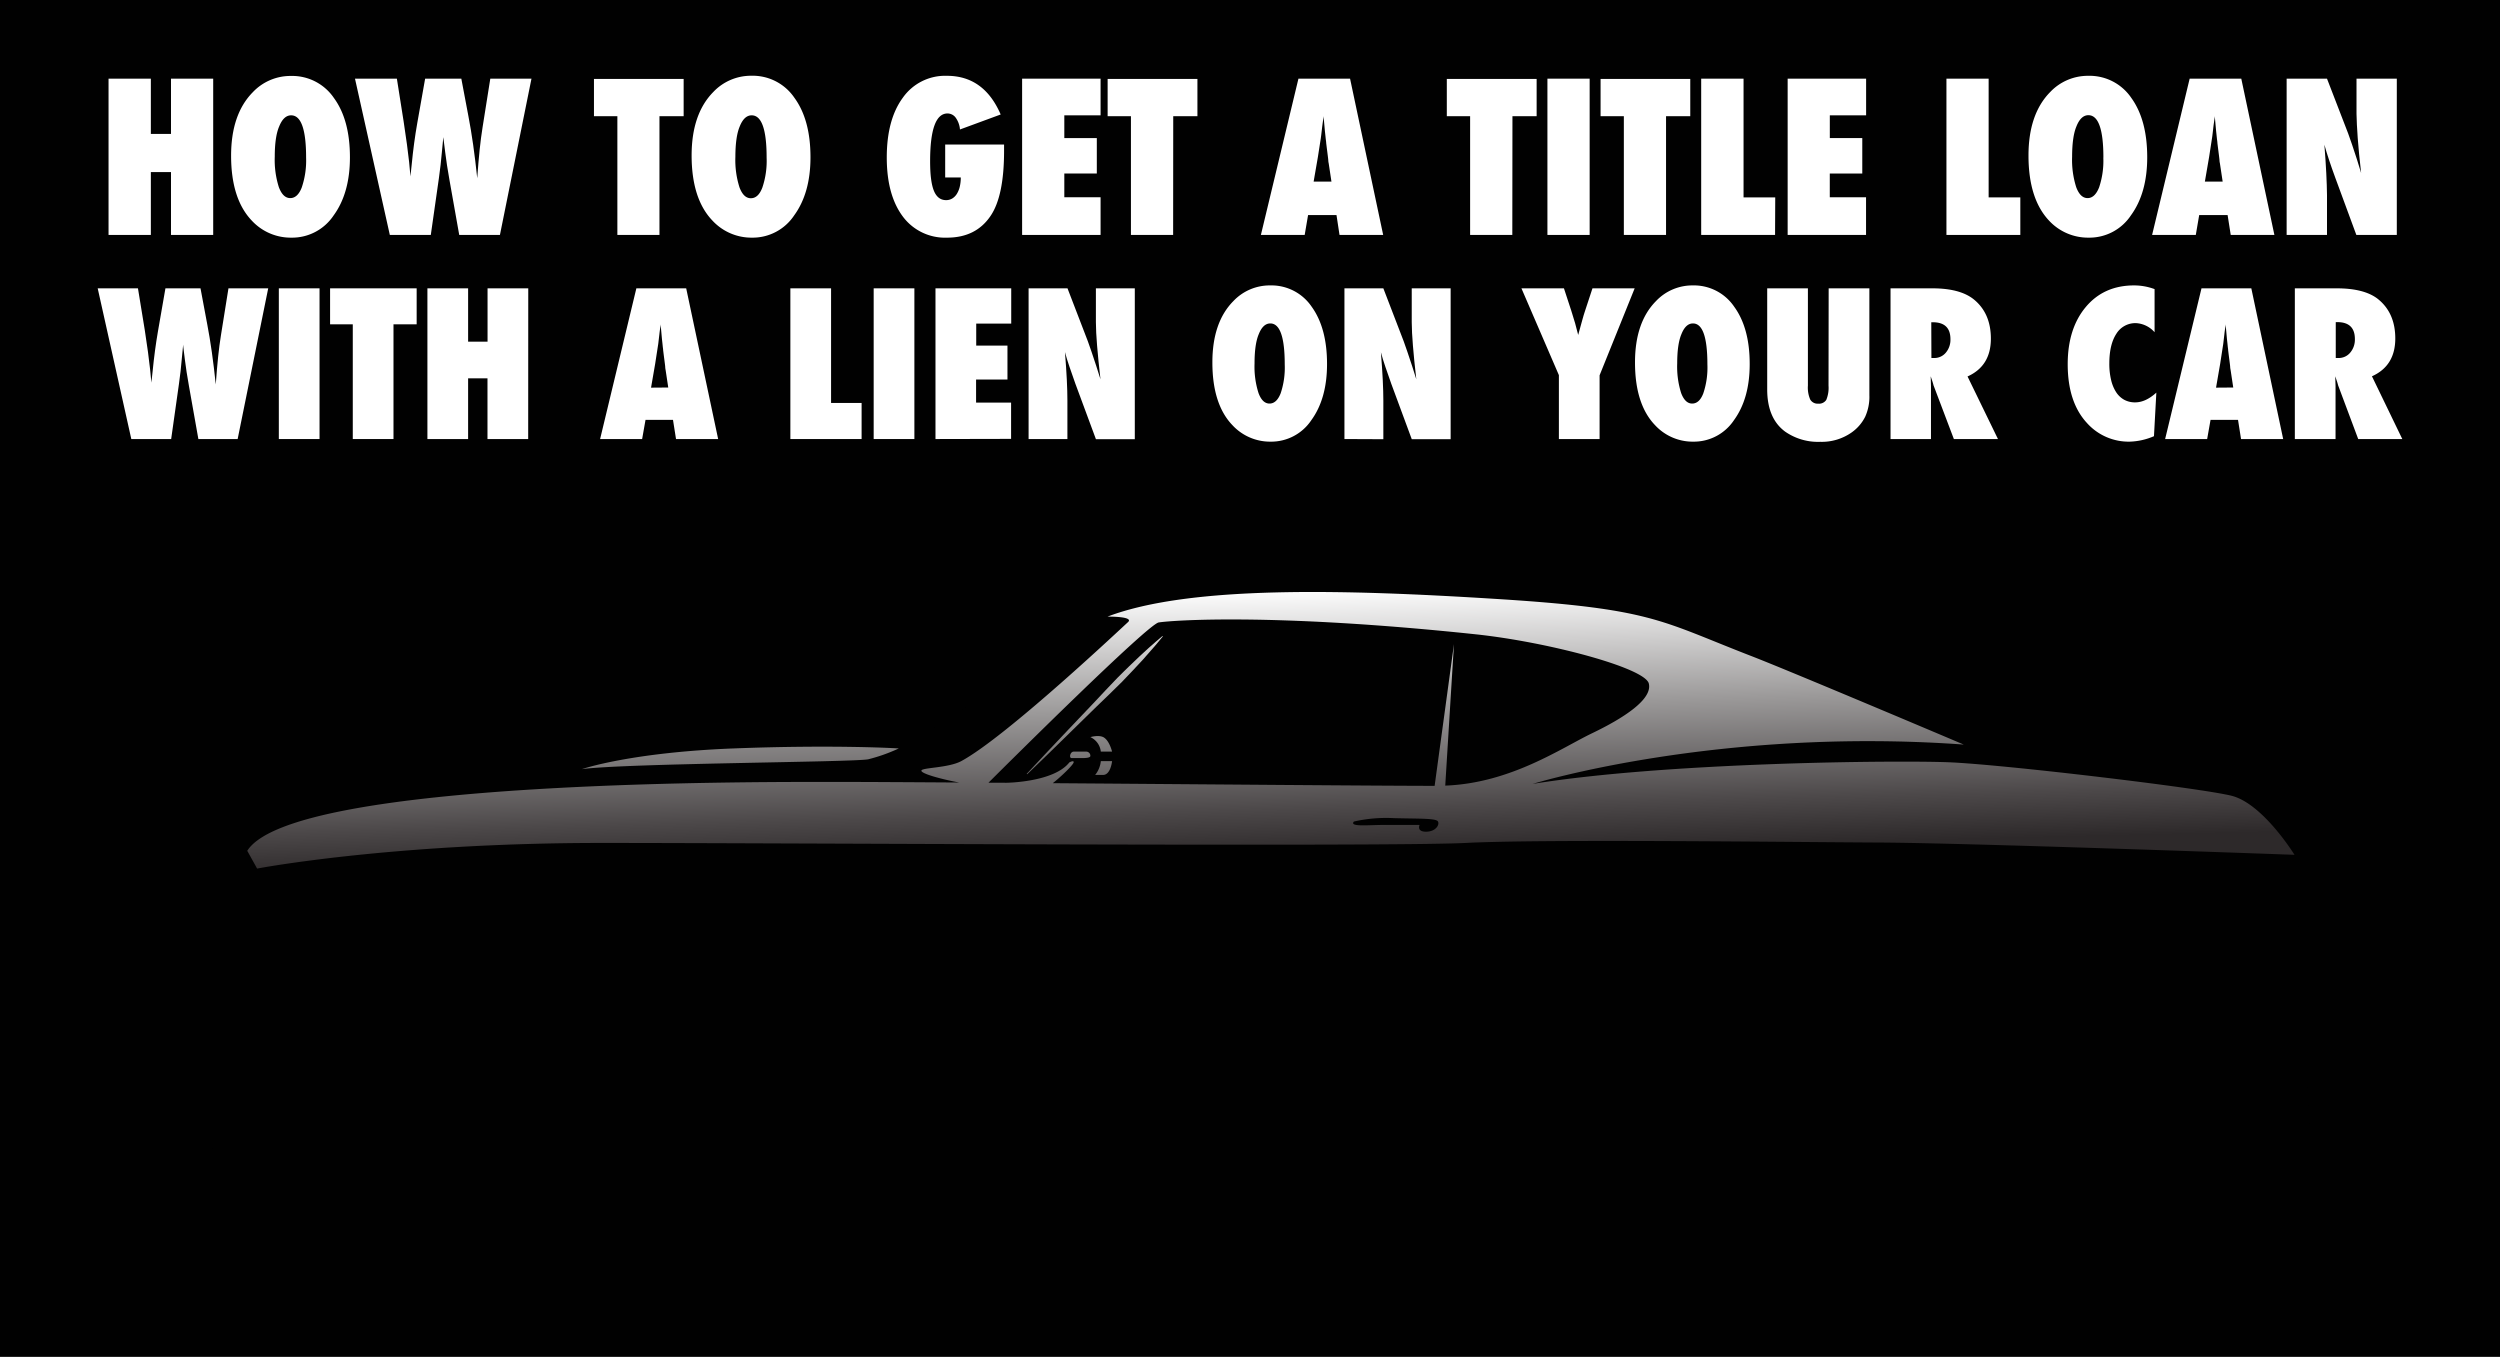 <svg viewBox="0 0 737 400" xmlns:xlink="http://www.w3.org/1999/xlink" xmlns="http://www.w3.org/2000/svg" id="Layer_1"><defs><style>.cls-1{fill:#010101;}.cls-2{fill:url(#linear-gradient);}.cls-3{fill:url(#linear-gradient-2);}.cls-4{fill:url(#linear-gradient-3);}.cls-5{fill:url(#linear-gradient-4);}.cls-6{fill:url(#linear-gradient-5);}.cls-7{fill:url(#linear-gradient-6);}.cls-8{fill:#fff;}</style><linearGradient gradientUnits="userSpaceOnUse" gradientTransform="matrix(-1, 0, 0, 1, 742.93, 0)" y2="253.3" x2="419.16" y1="174.77" x1="420.99" id="linear-gradient"><stop stop-color="#fff" offset="0"></stop><stop stop-color="#9b9999" offset="0.45"></stop><stop stop-color="#4c4849" offset="0.83"></stop><stop stop-color="#2d292a" offset="1"></stop></linearGradient><linearGradient xlink:href="#linear-gradient" y2="255.74" x2="523.93" y1="177.21" x1="525.76" id="linear-gradient-2"></linearGradient><linearGradient xlink:href="#linear-gradient" y2="252.12" x2="368.26" y1="173.58" x1="370.09" id="linear-gradient-3"></linearGradient><linearGradient xlink:href="#linear-gradient" y2="253.41" x2="423.77" y1="174.87" x1="425.59" id="linear-gradient-4"></linearGradient><linearGradient xlink:href="#linear-gradient" y2="253.27" x2="417.5" y1="174.73" x1="419.33" id="linear-gradient-5"></linearGradient><linearGradient xlink:href="#linear-gradient" y2="253.26" x2="416.95" y1="174.71" x1="418.78" id="linear-gradient-6"></linearGradient></defs><title>title-loan-with-lien-f</title><rect height="400" width="737" class="cls-1"></rect><path d="M676.42,252s-8.66-19.24-81.09-25c-.9-.07-12.36-5.37-16.41-7.53,0,0-97.17-36.13-147.71-40.61-49.31-4.37-102.43,1.6-104.72,2.89C308.28,192,278.07,213.89,265,220.64a155.38,155.38,0,0,0-25.53.94c-9.22,1.11-39,1.36-67.89,5.16C118.65,233.68,81,241,72.88,250.81c0,0-10.79,12.31-12.23,42.19a256.14,256.14,0,0,0,6.16,68.61H682.54Z" class="cls-1"></path><path d="M342.8,187.62s-.56.71-1.58,1.92c-.49.59-1.1,1.32-1.83,2.12s-1.52,1.76-2.41,2.75-1.89,2.06-2.94,3.16-2.17,2.28-3.33,3.49c-2.36,2.36-4.94,4.83-7.5,7.3-5.1,5-10.19,10-14,13.7l-6.4,6.19-.14-.12s2.45-2.6,6.1-6.51,8.6-9.05,13.5-14.23c2.44-2.6,4.87-5.21,7.19-7.6,1.21-1.18,2.32-2.33,3.44-3.39s2.15-2.06,3.14-3,1.88-1.73,2.69-2.47,1.51-1.36,2.12-1.86c1.17-1,1.87-1.59,1.87-1.59Z" class="cls-2"></path><path d="M171.54,226.74s14.23-4.93,44.69-6.1,48.73,0,48.73,0a49.94,49.94,0,0,1-9,3.2C251.91,224.7,184.59,225,171.54,226.74Z" class="cls-3"></path><path d="M177.35,248.5c51.06,0,232.12,1.17,254.75,0s95.18-.25,121.88-.12S676.42,252,676.42,252s-9.29-15.09-18.57-17.41-67.9-9.29-83.57-9.88-83,0-122.45,6.39c0,0,54.56-16.83,127.09-11.6,0,0-50.8-21.52-62.67-26.11-27-10.45-29-13.94-75.44-16.84-44.12-2.76-89.95-4.06-114.32,5.23,0,0,8.05-.11,6,1.67-.74.62-35.77,33.76-49.15,40.95-3.78,2-11.37,1.87-11.7,2.74s5.67,2.53,11.12,3.55c-15.23-.1-27.23-.17-32.87-.17-23.21,0-163.5-1-177,20.3l2.91,5.24S115.25,248.5,177.35,248.5Zm221.78-6.31a43.05,43.05,0,0,1,11.79-1c7.53.2,12.49,0,13,1s-.71,3-3.54,3-1.89-2-1.89-2H407.86C403.13,243.21,397.72,243.82,399.13,242.19ZM291.4,230.75c6.82-6.81,47-46.72,50.18-47.25,3.47-.57,33.07-2.89,93.43,3.49,21.16,2.24,49.9,9.86,51.06,14.51s-7.41,10.19-16.76,14.68c-9,4.32-24,14.71-43.25,15.42l2.57-41.71-5.7,41.78c-14.39,0-68.09-.45-112.53-.79a.43.43,0,0,1,.11-.12c2.31-1.81,5.85-5.23,6-6s-1.27,0-1.27,0c-4.59,5.86-18.52,6-18.52,6l-.05,0Z" class="cls-4"></path><path d="M316.55,221.58h3.77a1.22,1.22,0,0,1,1.12,1.26c0,.64-1.74.64-2.46.64h-3.09C315.1,223.48,315.45,221.58,316.55,221.58Z" class="cls-5"></path><path d="M321.44,217.3s2.35-.7,3.79,0c1.81.91,2.61,4.28,2.61,4.28h-3.32A5.34,5.34,0,0,0,321.44,217.3Z" class="cls-6"></path><path d="M327.84,224.39s-.4,4.06-2.65,4.06h-2.34a7.64,7.64,0,0,0,1.67-4.06Z" class="cls-7"></path><path d="M62.85,69.26H50.41V50.73H44.47V69.26H32V23.19H44.47V39.48h5.94V23.19H62.85Z" class="cls-8"></path><path d="M103.16,46.37q0,10.53-4.8,17.13a14.71,14.71,0,0,1-12.44,6.56,15.64,15.64,0,0,1-11.67-5q-6.12-6.39-6.12-19.16,0-12.22,6.39-18.71a15.28,15.28,0,0,1,11.25-4.8,14.88,14.88,0,0,1,12.68,6.51Q103.16,35.35,103.16,46.37Zm-12.92.09Q90.24,34,85.83,34c-1.48,0-2.65,1.09-3.53,3.28Q81,40.29,81,46.19a26.49,26.49,0,0,0,1.21,9c.81,2.14,1.92,3.21,3.36,3.21s2.6-1.06,3.4-3.17A24.78,24.78,0,0,0,90.24,46.46Z" class="cls-8"></path><path d="M147.38,69.26h-12l-2.87-16.15q-.83-4.68-1.25-8.11c-.14-1.14-.26-2.08-.36-2.84s-.17-1.33-.21-1.73c-.1.82-.25,2.34-.44,4.57-.1,1.13-.22,2.33-.36,3.58s-.31,2.58-.51,4L127,69.26H114.92L104.65,23.19H117l2,12.68q1.15,7.58,1.61,11.9L121,52l.38-3.61Q122,42,123,36.35l2.33-13.16H136l2.09,11.07q1.5,7.73,2.6,18.29c.22-3.17.46-6,.71-8.42s.55-4.66.87-6.65l2.27-14.29h12.14Z" class="cls-8"></path><path d="M194.41,69.26H182v-35H175.1v-11h26.44v11h-7.13Z" class="cls-8"></path><path d="M238.93,46.37q0,10.53-4.81,17.13a14.7,14.7,0,0,1-12.44,6.56A15.67,15.67,0,0,1,210,65q-6.1-6.39-6.11-19.16,0-12.22,6.38-18.71a15.29,15.29,0,0,1,11.25-4.8,14.87,14.87,0,0,1,12.68,6.51Q238.94,35.35,238.93,46.37ZM226,46.46Q226,34,221.59,34q-2.21,0-3.52,3.28-1.27,3-1.28,8.95a26.49,26.49,0,0,0,1.21,9q1.2,3.21,3.35,3.21c1.47,0,2.61-1.06,3.4-3.17A24.53,24.53,0,0,0,226,46.46Z" class="cls-8"></path><path d="M278.64,42.61H296v1.91q0,13.31-4,19.16-4.32,6.38-12.8,6.38a15.5,15.5,0,0,1-13.07-6.26q-4.71-6.33-4.71-17.37,0-11.19,4.74-17.63a15.24,15.24,0,0,1,13-6.45q10.92,0,15.84,11.4l-12,4.42a6.94,6.94,0,0,0-1.24-3.45,3,3,0,0,0-2.43-1.27q-5.13,0-5.13,14.11,0,6,1.13,8.72T278.91,59a3.49,3.49,0,0,0,1.79-.47,4.08,4.08,0,0,0,1.36-1.35,7.1,7.1,0,0,0,.87-2.1,11.77,11.77,0,0,0,.31-2.76h-4.6Z" class="cls-8"></path><path d="M301.32,69.26V23.19h23.13V34H313.76v6.71h9.58V51.15h-9.58v7h10.69V69.26Z" class="cls-8"></path><path d="M345.84,69.26H333.4v-35h-6.87v-11H353v11h-7.13Z" class="cls-8"></path><path d="M407.76,69.26H394.89L394,63.41h-8.38l-1,5.85H371.71l11.07-46.07H398ZM392.51,53.53l-.81-5.37a5.23,5.23,0,0,1-.12-.8c0-.44-.25-2.17-.62-5.2,0-.33-.09-.8-.15-1.38s-.14-1.33-.24-2.23l-.39-4.35c0,.41-.09.88-.16,1.4s-.15,1.08-.23,1.7c-.14,1.23-.24,2.09-.3,2.57s-.1.76-.11.86l-.87,5.58-1.25,7.22Z" class="cls-8"></path><path d="M445.83,69.26H433.39v-35h-6.87v-11H453v11h-7.13Z" class="cls-8"></path><path d="M468.63,69.26H456.18V23.19h12.45Z" class="cls-8"></path><path d="M491.15,69.26H478.71v-35h-6.86v-11h26.44v11h-7.14Z" class="cls-8"></path><path d="M523.29,69.26H501.51V23.19H514v35h9.34Z" class="cls-8"></path><path d="M527,69.26V23.19h23.13V34H539.43v6.71H549V51.15h-9.58v7h10.69V69.26Z" class="cls-8"></path><path d="M595.59,69.26H573.81V23.19h12.44v35h9.34Z" class="cls-8"></path><path d="M633,46.37q0,10.53-4.81,17.13a14.7,14.7,0,0,1-12.44,6.56,15.67,15.67,0,0,1-11.67-5Q598,58.63,598,45.86q0-12.22,6.38-18.71a15.31,15.31,0,0,1,11.25-4.8,14.87,14.87,0,0,1,12.68,6.51Q633,35.35,633,46.37Zm-12.92.09q0-12.49-4.42-12.5-2.21,0-3.52,3.28-1.27,3-1.28,8.95a26.49,26.49,0,0,0,1.21,9q1.2,3.21,3.35,3.21t3.4-3.17A24.53,24.53,0,0,0,620.06,46.46Z" class="cls-8"></path><path d="M670.49,69.26H657.62l-.92-5.85h-8.38l-1,5.85H634.44l11.07-46.07h15.22ZM655.24,53.53l-.81-5.37a5.23,5.23,0,0,1-.12-.8c0-.44-.25-2.17-.62-5.2,0-.33-.09-.8-.15-1.38s-.14-1.33-.24-2.23l-.39-4.35c0,.41-.09.88-.16,1.4s-.15,1.08-.23,1.7c-.14,1.23-.24,2.09-.3,2.57s-.1.76-.12.86l-.86,5.58L650,53.53Z" class="cls-8"></path><path d="M674.1,69.26V23.19H686l6.24,16.17c.34,1,.72,2,1.15,3.28s.9,2.66,1.41,4.27L696.06,51q-.69-6-1-10.27t-.36-7.16V23.19h11.88V69.26H694.65l-6.26-17q-1-2.72-1.78-5.09c-.52-1.58-1-3.09-1.38-4.52q.38,4.86.56,8.48T686,57.5V69.26Z" class="cls-8"></path><path d="M70.06,129.43H58.48l-2.77-15.59c-.54-3-.94-5.63-1.21-7.83-.13-1.1-.25-2-.34-2.74S54,102,54,101.6c-.09.79-.24,2.25-.43,4.41-.09,1.09-.21,2.24-.34,3.45s-.3,2.49-.49,3.83l-2.28,16.14H38.71L28.8,85H40.67l2,12.24q1.13,7.32,1.56,11.49l.4,4.07.38-3.49q.6-6.11,1.55-11.61L48.77,85H59.11l2,10.68q1.44,7.47,2.5,17.66.32-4.58.69-8.12t.84-6.42L67.35,85H79.07Z" class="cls-8"></path><path d="M94.2,129.43h-12V85h12Z" class="cls-8"></path><path d="M116,129.43h-12V95.61H97.31V85h25.52V95.61H116Z" class="cls-8"></path><path d="M155.71,129.43h-12V111.54H138v17.89H126V85h12v15.73h5.73V85h12Z" class="cls-8"></path><path d="M211.71,129.43H199.29l-.89-5.65h-8.1l-1,5.65H176.91L187.6,85h14.69ZM197,114.24l-.78-5.18a4.4,4.4,0,0,1-.11-.78c0-.42-.25-2.09-.61-5,0-.33-.09-.77-.14-1.34s-.14-1.28-.23-2.15l-.38-4.2c0,.4-.09.85-.16,1.35s-.14,1-.21,1.64c-.14,1.19-.23,2-.29,2.48s-.1.74-.12.84l-.83,5.38-1.21,7Z" class="cls-8"></path><path d="M254,129.43h-21V85h12v33.79h9Z" class="cls-8"></path><path d="M269.56,129.43h-12V85h12Z" class="cls-8"></path><path d="M275.78,129.43V85h22.33V95.4H287.79v6.49H297v10h-9.25v6.8h10.32v10.69Z" class="cls-8"></path><path d="M303.23,129.43V85H314.7l6,15.61c.33.92.7,2,1.11,3.17s.87,2.56,1.37,4.12l1.24,3.92c-.44-3.86-.78-7.17-1-9.91s-.35-5-.35-6.92V85h11.47v44.48H323.08L317,113.06q-.94-2.61-1.71-4.91c-.51-1.53-1-3-1.34-4.36q.38,4.69.55,8.18t.17,6.11v11.35Z" class="cls-8"></path><path d="M391.21,107.33q0,10.17-4.63,16.54a14.23,14.23,0,0,1-12,6.33,15.11,15.11,0,0,1-11.26-4.86q-5.91-6.16-5.91-18.5,0-11.81,6.17-18.06a14.75,14.75,0,0,1,10.86-4.64,14.34,14.34,0,0,1,12.24,6.28Q391.22,96.71,391.21,107.33Zm-12.47.09q0-12.08-4.26-12.07c-1.42,0-2.56,1.05-3.4,3.17q-1.24,2.92-1.24,8.64a25.56,25.56,0,0,0,1.17,8.71q1.15,3.1,3.24,3.1t3.28-3A23.76,23.76,0,0,0,378.74,107.42Z" class="cls-8"></path><path d="M396.34,129.43V85h11.47l6,15.61c.33.92.7,2,1.11,3.17s.87,2.56,1.37,4.12l1.24,3.92c-.45-3.86-.78-7.17-1-9.91s-.35-5-.35-6.92V85h11.47v44.48H416.19l-6.05-16.37q-.94-2.61-1.71-4.91c-.51-1.53-1-3-1.34-4.36q.38,4.69.55,8.18t.17,6.11v11.35Z" class="cls-8"></path><path d="M471.56,129.43h-12V110.59L448.52,85h12.53l2.16,6.59q.63,1.93,1.14,3.72c.33,1.19.63,2.33.9,3.43.45-1.63.83-3,1.16-4.22s.61-2.14.86-2.87L469.46,85H481.9l-10.34,25.64Z" class="cls-8"></path><path d="M515.81,107.33q0,10.17-4.64,16.54a14.2,14.2,0,0,1-12,6.33,15.1,15.1,0,0,1-11.26-4.86q-5.91-6.16-5.91-18.5,0-11.81,6.17-18.06A14.75,14.75,0,0,1,499,84.14a14.34,14.34,0,0,1,12.24,6.28Q515.82,96.71,515.81,107.33Zm-12.47.09q0-12.08-4.26-12.07c-1.43,0-2.56,1.05-3.4,3.17q-1.24,2.92-1.24,8.64a25.85,25.85,0,0,0,1.16,8.71q1.17,3.1,3.24,3.1c1.43,0,2.52-1,3.29-3A23.76,23.76,0,0,0,503.34,107.42Z" class="cls-8"></path><path d="M539.09,85h12v31.46a14.26,14.26,0,0,1-1.23,6.39,12.48,12.48,0,0,1-4,4.64,15.31,15.31,0,0,1-9.25,2.76,17,17,0,0,1-10.34-3q-5.29-3.89-5.3-12.44V85h12v28.69a8.74,8.74,0,0,0,.7,4.12A2.52,2.52,0,0,0,536,119a2.55,2.55,0,0,0,2.39-1.12,9.32,9.32,0,0,0,.66-4.18Z" class="cls-8"></path><path d="M589,129.43H576L570,113.58c-.06-.27-.16-.62-.3-1.06l-.53-1.59.08,2.94v15.56H557.33V85h12.3q8.11,0,12.16,3.19,5.12,4.1,5.12,11.64,0,8.07-6.88,11.15Zm-19.62-23.89h.81A4.37,4.37,0,0,0,573.6,104a5.88,5.88,0,0,0,1.39-4q0-5-5.22-5h-.43Z" class="cls-8"></path><path d="M635.69,115.74l-.7,12.85a19.39,19.39,0,0,1-7.17,1.61,16.49,16.49,0,0,1-12.56-5.47q-5.7-6.14-5.7-17.37,0-10.51,5.35-16.88t14.32-6.34a17.4,17.4,0,0,1,5.94,1.09V97.94a7.83,7.83,0,0,0-5.51-2.68,6.56,6.56,0,0,0-5.76,3.14q-2.07,3.16-2.07,8.76a20.34,20.34,0,0,0,.52,4.84,11.4,11.4,0,0,0,1.48,3.6,6.72,6.72,0,0,0,2.38,2.25,6.64,6.64,0,0,0,3.22.77C631.51,118.62,633.59,117.66,635.69,115.74Z" class="cls-8"></path><path d="M673.08,129.43H660.66l-.89-5.65h-8.1l-1,5.65H638.28L649,85h14.69Zm-14.72-15.19-.78-5.18a4.92,4.92,0,0,1-.12-.78c0-.42-.24-2.09-.6-5,0-.33-.09-.77-.14-1.34s-.14-1.28-.23-2.15l-.38-4.2c0,.4-.09.85-.16,1.35s-.14,1-.21,1.64c-.14,1.19-.23,2-.29,2.48s-.1.74-.12.84l-.83,5.38-1.21,7Z" class="cls-8"></path><path d="M708.2,129.43h-13l-5.93-15.85c-.06-.27-.16-.62-.3-1.06l-.54-1.59.09,2.94v15.56h-12V85h12.31Q697,85,701,88.14q5.13,4.1,5.13,11.64,0,8.07-6.88,11.15Zm-19.62-23.89h.8a4.38,4.38,0,0,0,3.46-1.58,5.92,5.92,0,0,0,1.38-4c0-3.33-1.73-5-5.21-5h-.43Z" class="cls-8"></path></svg>